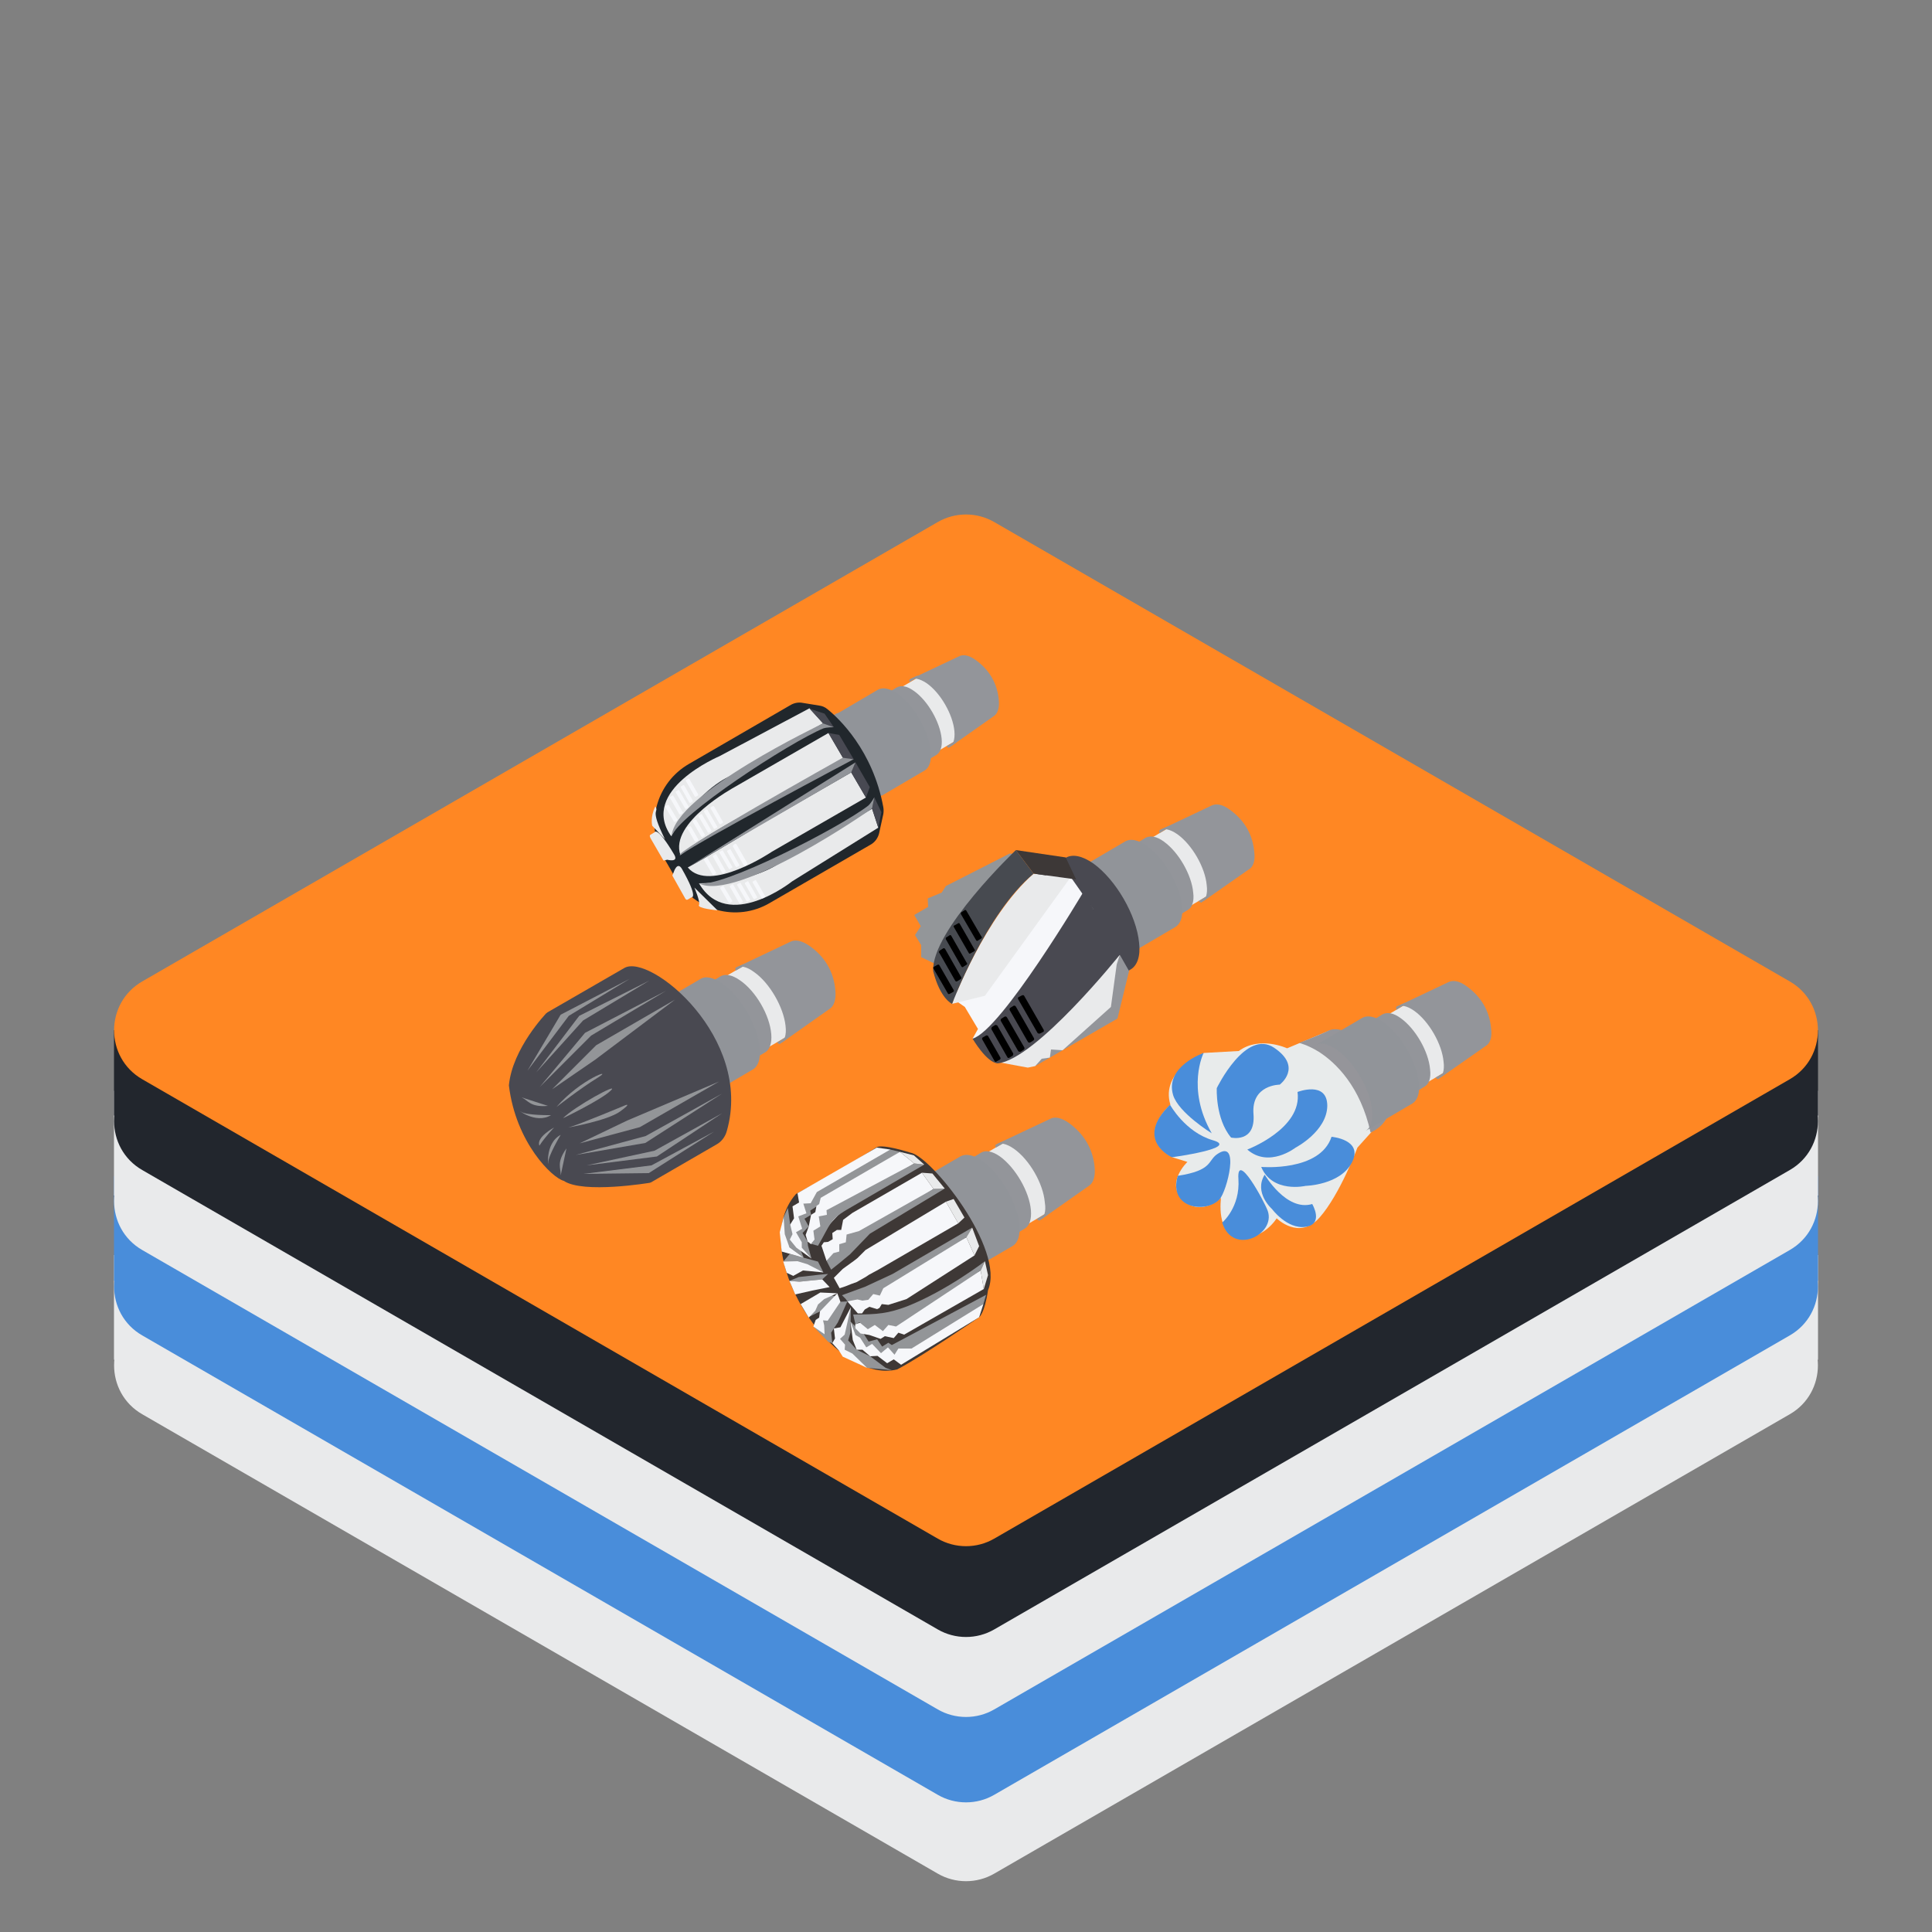 <?xml version="1.0" encoding="utf-8"?>
<!-- Generator: Adobe Illustrator 27.4.1, SVG Export Plug-In . SVG Version: 6.00 Build 0)  -->
<svg version="1.1" id="Layer_1" xmlns="http://www.w3.org/2000/svg" xmlns:xlink="http://www.w3.org/1999/xlink" x="0px" y="0px"
	 viewBox="0 0 500 500" style="enable-background:new 0 0 500 500;" xml:space="preserve">
<rect x="0" y="0" width="500" height="500" fill="#808080" stroke="none"/>
<style type="text/css">
	.st0{fill:#E9EAEB;}
	.st1{fill:#498DDA;}
	.st2{fill:#22262D;}
	.st3{fill:#FF8723;}
	.st4{fill:#494951;}
	.st5{fill:#93959A;}
	.st6{fill:#919499;}
	.st7{fill:#3D3837;}
	.st8{fill:#F6F7FA;}
	.st9{fill:#939699;}
	.st10{fill:#474A50;}
	.st11{fill:#E8EBEB;}
	.st12{fill:#95959A;}
	.st13{fill:#21272C;}
	.st14{fill:#484952;}
	.st15{fill:#939598;}
	.st16{fill:#3E3836;}
</style>
<path class="st0" d="M242.7,221.8L36.8,340.7c-9.7,5.6-9.7,19.7,0,25.3l205.9,118.9c4.5,2.6,10.1,2.6,14.6,0L463.2,366
	c9.7-5.6,9.7-19.7,0-25.3L257.3,221.8C252.8,219.2,247.2,219.2,242.7,221.8z"/>
<path class="st0" d="M470.5,324.8h-441v27.1h441V324.8z"/>
<path class="st1" d="M242.7,201.4L36.8,320.3c-9.7,5.6-9.7,19.7,0,25.3l205.9,118.9c4.5,2.6,10.1,2.6,14.6,0l205.9-118.9
	c9.7-5.6,9.7-19.7,0-25.3L257.3,201.4C252.8,198.8,247.2,198.8,242.7,201.4z"/>
<path class="st1" d="M470.5,304.4h-441v27.1h441V304.4z"/>
<path class="st0" d="M242.7,179.3L36.8,298.2c-9.7,5.6-9.7,19.7,0,25.3l205.9,118.9c4.5,2.6,10.1,2.6,14.6,0l205.9-118.9
	c9.7-5.6,9.7-19.7,0-25.3L257.3,179.3C252.8,176.7,247.2,176.7,242.7,179.3z"/>
<path class="st0" d="M470.5,282.3h-441v27.1h441V282.3z"/>
<path class="st2" d="M242.7,158.6L36.8,277.5c-9.7,5.6-9.7,19.7,0,25.3l205.9,118.9c4.5,2.6,10.1,2.6,14.6,0l205.9-118.9
	c9.7-5.6,9.7-19.7,0-25.3L257.3,158.6C252.8,156,247.2,156,242.7,158.6z"/>
<path class="st2" d="M470.5,266.6h-441v22.1h441V266.6z"/>
<path class="st3" d="M242.7,135.1L36.8,254c-9.7,5.6-9.7,19.7,0,25.3l205.9,118.9c4.5,2.6,10.1,2.6,14.6,0l205.9-118.9
	c9.7-5.6,9.7-19.7,0-25.3L257.3,135.1C252.8,132.5,247.2,132.5,242.7,135.1z"/>
<path class="st4" d="M298.9,236.3c3.6,2.5,6.2,1.1,5.8-3.3c-0.4-4.4-3.6-9.9-7.2-12.5c-3.6-2.5-6.2-1.1-5.8,3.3
	C292.1,228.2,295.4,233.7,298.9,236.3z"/>
<path class="st0" d="M303.2,237.3l10.2-6c1-0.6,1.6-2,1.4-4.2c-0.4-4.3-3.6-9.9-7.2-12.4c-1.8-1.3-3.3-1.5-4.4-0.9l-10.2,6
	c1-0.6,2.6-0.3,4.4,0.9c3.6,2.5,6.8,8.1,7.2,12.4C304.7,235.3,304.2,236.7,303.2,237.3z"/>
<path class="st5" d="M303.3,238c0,0-0.4-0.1-0.7-0.4l2.3-1.4l0.5,0.4L303.3,238z"/>
<path class="st5" d="M292.4,219.2c0,0-0.2,0.4,0,0.8l2.3-1.4l-0.1-0.7L292.4,219.2z"/>
<path class="st5" d="M303.3,238l4.1-2.5c1.1-0.6,1.7-2.2,1.4-4.5c-0.4-4.6-3.8-10.5-7.6-13.2c-1.9-1.4-3.5-1.6-4.7-1l-4.1,2.5
	c1.1-0.6,2.7-0.4,4.7,1c3.8,2.7,7.2,8.6,7.6,13.2C304.9,235.9,304.4,237.4,303.3,238z"/>
<path class="st5" d="M310.9,233.6c0,0-0.4-0.1-0.7-0.4l2.3-1.4l0.4,0.3L310.9,233.6z"/>
<path class="st5" d="M300.1,214.8c0,0-0.2,0.4,0,0.8l2.3-1.4v-0.4L300.1,214.8z"/>
<path class="st5" d="M310.9,233.6l12.3-8.6c1.1-0.6,1.7-2.2,1.4-4.5c-0.4-4.6-2.6-8.3-6.4-11c-1.9-1.4-3.5-1.6-4.7-1l-13.5,6.4
	c1.1-0.6,2.7-0.4,4.7,1c3.8,2.7,7.2,8.6,7.6,13.2C312.6,231.4,312,233,310.9,233.6z"/>
<path class="st6" d="M292.1,247l12.1-7.1c1.3-0.8,2-2.6,1.7-5.3c-0.5-5.5-4.6-12.5-9.1-15.7c-2.3-1.6-4.2-1.9-5.5-1.2l-12.1,7.1
	c1.3-0.8,3.3-0.4,5.5,1.2c4.5,3.2,8.6,10.2,9.1,15.7C294.1,244.4,293.4,246.2,292.1,247z"/>
<path class="st4" d="M282.8,256.7l9.8-5.8c1.7-1,2.6-3.4,2.2-6.9c-0.7-7.2-6-16.3-11.8-20.5c-3-2.1-5.5-2.5-7.2-1.5l-9.8,5.8
	c1.7-1,4.3-0.6,7.2,1.5c5.9,4.2,11.2,13.4,11.8,20.5C285.4,253.3,284.5,255.7,282.8,256.7z"/>
<path class="st7" d="M284.2,251.8c1.3-0.8,2-2.7,1.8-5.5c-0.5-5.7-4.7-12.9-9.4-16.3c-2.3-1.7-4.4-2-5.7-1.2l0.2,3.6l1-0.6
	c0.3,0.2,0.5,0.3,0.8,0.5c4.7,3.3,8.9,10.6,9.4,16.3c0,0.3,0,0.6,0,0.8l-1.1,0.6L284.2,251.8z"/>
<path class="st8" d="M246.4,258.3l3.3,2.3l3.4,5.7l-1.4,2.5l4.9,0.8l26.4-34.2l-9.1-13L246.4,258.3z"/>
<path class="st9" d="M261.3,220.9l-16.5,8.4l-1.1,1.7l-3.6,1.5l0.1,2.2l-3.6,2.1l1.7,2.9l-1.5,2.3l1.6,2.6v3.1l3.3,1.6l4.8-3.7
	l17.1-24.5L261.3,220.9z"/>
<path class="st5" d="M289.8,247.1l2.4,4.2l-3,12.3l-21.3,12.3l-5-0.2L289.8,247.1z"/>
<path class="st0" d="M289,249.6l-1.5,11L275,271.8l-3-0.2l-0.3,2.1l-2.1,0.3l-1.7,1.9l-1.9,0.4l-8.1-1.5l31.9-27.7L289,249.6z"/>
<path class="st4" d="M258.2,275.2c-2.9-0.2-6.5-6.4-6.5-6.4c7.4-2.1,28.7-38,28.7-38l9.4,16.3C289.8,247.1,268.1,274.2,258.2,275.2z
	"/>
<path class="st0" d="M267.5,226.1l9.3,1.3l-21.9,30.3l-8.5,2.1C246.4,259.7,254.8,237.3,267.5,226.1z"/>
<path class="st7" d="M275.8,221.9l2.7,5.7l-11-1.5l-4.6-6.1L275.8,221.9z"/>
<path class="st10" d="M262.9,220c0,0-21.9,20.9-21.4,31.3c1.8,7.2,4.9,8.5,4.9,8.5s8.8-23.5,21.1-33.7L262.9,220z"/>
<path d="M268.5,267.3l-5-8.7c-0.1-0.2-0.1-0.5,0.2-0.6l0.8-0.4c0.2-0.1,0.5-0.1,0.6,0.2l5,8.7c0.1,0.2,0.1,0.5-0.2,0.6l-0.8,0.4
	C268.9,267.5,268.6,267.5,268.5,267.3z"/>
<path d="M266,269.6l-4.7-8.2c-0.1-0.2,0-0.5,0.2-0.6l0.8-0.5c0.2-0.1,0.5,0,0.6,0.2l4.7,8.2c0.1,0.2,0,0.5-0.2,0.6l-0.8,0.5
	C266.4,269.9,266.1,269.8,266,269.6z"/>
<path d="M263.5,272l-4.5-7.8c-0.1-0.2,0-0.5,0.2-0.6l0.8-0.5c0.2-0.1,0.5,0,0.6,0.2l4.5,7.8c0.1,0.2,0,0.5-0.2,0.6l-0.8,0.5
	C263.9,272.2,263.6,272.2,263.5,272z"/>
<path d="M260.7,273.6l-4.1-7.2c-0.1-0.2,0-0.4,0.1-0.6l0.8-0.5c0.2-0.1,0.4,0,0.6,0.1l4.1,7.2c0.1,0.2,0,0.4-0.1,0.6l-0.8,0.5
	C261,273.9,260.8,273.8,260.7,273.6z"/>
<path d="M257.4,274.6l-3.2-5.6c-0.1-0.2,0-0.4,0.1-0.5l0.9-0.5c0.2-0.1,0.4,0,0.5,0.1l3.2,5.6c0.1,0.2,0,0.4-0.1,0.5l-0.9,0.5
	C257.8,274.9,257.5,274.8,257.4,274.6z"/>
<path d="M248.7,236.6l3.9,6.7c0.1,0.2,0.4,0.3,0.5,0.1l0.8-0.5c0.2-0.1,0.3-0.4,0.1-0.5l-3.9-6.7c-0.1-0.2-0.4-0.3-0.5-0.1l-0.8,0.5
	C248.7,236.1,248.6,236.4,248.7,236.6z"/>
<path d="M246.9,240l3.8,6.6c0.1,0.2,0.3,0.3,0.5,0.1l0.9-0.5c0.2-0.1,0.3-0.3,0.1-0.5l-3.8-6.6c-0.1-0.2-0.3-0.3-0.5-0.1l-0.9,0.5
	C246.8,239.5,246.7,239.8,246.9,240z"/>
<path d="M244.8,243.1l4,7c0.1,0.2,0.4,0.3,0.5,0.1l0.8-0.5c0.2-0.1,0.3-0.4,0.1-0.5l-4-7c-0.1-0.2-0.4-0.3-0.5-0.1l-0.8,0.5
	C244.8,242.6,244.7,242.9,244.8,243.1z"/>
<path d="M243.1,246.6l4.1,7.2c0.1,0.2,0.4,0.3,0.6,0.1l0.8-0.5c0.2-0.1,0.3-0.4,0.1-0.6l-4.1-7.2c-0.1-0.2-0.4-0.3-0.6-0.1l-0.8,0.5
	C243,246.2,242.9,246.5,243.1,246.6z"/>
<path d="M241.6,250.7l3.7,6.4c0.1,0.2,0.3,0.2,0.5,0.1l0.9-0.5c0.2-0.1,0.2-0.3,0.1-0.5l-3.7-6.4c-0.1-0.2-0.3-0.2-0.5-0.1l-0.9,0.5
	C241.5,250.3,241.5,250.5,241.6,250.7z"/>
<path class="st11" d="M333.1,271.3c0,0-7.1-3.3-12.5,0.7l-9,0.5c0,0-11.4,4.6-8.7,13.4c0,0-9.4,8,0.5,13.6l3.9,1.2
	c0,0-5.8,5.5-1.1,9.9c4.7,4.4,9.8-0.6,9.8-0.6s-1.4,9.7,4.8,10.3c6.2,0.6,9.6-5,9.6-5s5.8,5.8,11.1-0.2s9.8-18.1,9.8-18.1l3.6-4
	l-1-9.3l-9.6-17.1L333.1,271.3z"/>
<path class="st12" d="M336.2,269.9c0,0,2.2,0.5,5.1,2.3c4.4,2.8,10.8,9,13.4,20.9c9-4.1,4.6-15.7-0.3-21.5c-3.3-3.8-7.6-6-10.3-5
	C340.8,268.2,336.2,269.9,336.2,269.9z"/>
<path class="st1" d="M318.6,294.4c0,0,6.4,1.5,5.8-6.1c-0.6-7.6,6.8-7.6,6.8-7.6s6-4.5-1.4-9.5c-7.4-5.1-14.9,10.4-14.9,10.4
	S314.5,289.5,318.6,294.4z"/>
<path class="st1" d="M311.5,272.5c0,0-4.6,9.1,2.1,20.8c0,0-8.6-5.3-10-9.9C301.4,276,311.5,272.5,311.5,272.5z"/>
<path class="st1" d="M302.8,285.9c0,0,3.9,7.1,11.1,9.2c7.1,2-10.6,4.4-10.6,4.4S293.4,295.1,302.8,285.9z"/>
<path class="st1" d="M316.3,316.4c0,0,4.7-3.9,4.2-11.3s6.6,5.6,7.6,8.3C330.2,319.5,319,325.1,316.3,316.4z"/>
<path class="st1" d="M326.4,302c0,0,15.2,1.3,18.2-7.8c0,0,8.3,0.7,5.3,6.6c-3,5.9-12,6.1-12,6.1S329.3,308.9,326.4,302z"/>
<path class="st1" d="M322.8,297.5c0,0,14.3-5.4,13-14.9c0,0,7.7-3,7.7,3.6c-0.1,6.6-8.2,10.8-8.2,10.8S328.4,302.4,322.8,297.5z"/>
<path class="st1" d="M327.3,304c0,0,5.6,9.6,12.3,7.6c0,0,3.1,5.2-1.7,5.9c-4.8,0.7-8.7-4.6-8.7-4.6S324.4,308.7,327.3,304z"/>
<path class="st1" d="M315,298.7c-2.5,1.7-1.1,4.2-10.2,5.6c-2.5,8.5,7.3,9.8,10.8,6.1C317.5,308.4,321.1,294.5,315,298.7z"/>
<path class="st4" d="M360.2,282c3.6,2.5,6.2,1.1,5.8-3.3c-0.4-4.4-3.6-9.9-7.2-12.5c-3.6-2.5-6.2-1.1-5.8,3.3
	C353.4,273.8,356.7,279.4,360.2,282z"/>
<path class="st0" d="M364.5,283l10.2-6c1-0.6,1.6-2,1.4-4.2c-0.4-4.3-3.6-9.9-7.2-12.4c-1.8-1.3-3.3-1.5-4.4-0.9l-10.2,6
	c1-0.6,2.6-0.3,4.4,0.9c3.6,2.5,6.8,8.1,7.2,12.4C366,281,365.5,282.4,364.5,283z"/>
<path class="st5" d="M364.6,283.7c0,0-0.4-0.1-0.7-0.4l2.3-1.4l0.5,0.4L364.6,283.7z"/>
<path class="st5" d="M353.7,264.9c0,0-0.2,0.4,0,0.8l2.3-1.4l-0.1-0.7L353.7,264.9z"/>
<path class="st5" d="M364.6,283.7l4.1-2.5c1.1-0.6,1.7-2.2,1.4-4.5c-0.4-4.6-3.8-10.5-7.6-13.2c-1.9-1.4-3.5-1.6-4.7-1l-4.1,2.5
	c1.1-0.6,2.7-0.4,4.7,1c3.8,2.7,7.2,8.6,7.6,13.2C366.2,281.5,365.6,283.1,364.6,283.7z"/>
<path class="st5" d="M372.2,279.3c0,0-0.4-0.1-0.7-0.4l2.3-1.4l0.4,0.3L372.2,279.3z"/>
<path class="st5" d="M361.4,260.5c0,0-0.2,0.4,0,0.8l2.3-1.4v-0.4L361.4,260.5z"/>
<path class="st5" d="M372.2,279.3l12.3-8.6c1.1-0.6,1.7-2.2,1.4-4.5c-0.4-4.6-2.6-8.3-6.4-11c-1.9-1.4-3.5-1.6-4.7-1l-13.5,6.4
	c1.1-0.6,2.7-0.4,4.7,1c3.8,2.7,7.2,8.6,7.6,13.2C373.9,277.1,373.3,278.7,372.2,279.3z"/>
<path class="st6" d="M353.4,292.7l12.1-7.1c1.3-0.8,2-2.6,1.7-5.3c-0.5-5.5-4.6-12.5-9.1-15.7c-2.3-1.6-4.2-1.9-5.5-1.2l-12.1,7.1
	c1.3-0.8,3.3-0.4,5.5,1.2c4.5,3.2,8.6,10.2,9.1,15.7C355.4,290.1,354.7,291.9,353.4,292.7z"/>
<path class="st4" d="M234.3,196c3.4,2.4,5.8,1,5.4-3.1c-0.4-4.1-3.4-9.3-6.8-11.7c-3.4-2.4-5.8-1-5.4,3.1
	C227.9,188.4,231,193.6,234.3,196z"/>
<path class="st0" d="M238.3,197l8.5-5c1-0.6,1.5-1.9,1.3-3.9c-0.4-4.1-3.4-9.3-6.7-11.7c-1.7-1.2-3.1-1.4-4.1-0.9l-8.5,5
	c1-0.6,2.4-0.3,4.1,0.9c3.4,2.4,6.4,7.6,6.7,11.7C239.8,195.1,239.3,196.4,238.3,197z"/>
<path class="st5" d="M238.4,197.7c0,0-0.4,0-0.6-0.4l2.2-1.3l0.5,0.4L238.4,197.7z"/>
<path class="st5" d="M228.2,180c0,0-0.1,0.3,0,0.7l2.2-1.3l-0.1-0.6L228.2,180z"/>
<path class="st5" d="M238.4,197.7l3.9-2.3c1-0.6,1.6-2,1.4-4.2c-0.4-4.3-3.6-9.9-7.2-12.4c-1.8-1.3-3.3-1.5-4.4-0.9l-3.9,2.3
	c1-0.6,2.6-0.3,4.4,0.9c3.6,2.5,6.8,8.1,7.2,12.4C239.9,195.6,239.4,197.1,238.4,197.7z"/>
<path class="st5" d="M245.6,193.5c0,0-0.4,0-0.6-0.4l2.2-1.3l0.4,0.3L245.6,193.5z"/>
<path class="st5" d="M235.4,175.8c0,0-0.1,0.3,0,0.7l2.2-1.3l-0.1-0.4L235.4,175.8z"/>
<path class="st5" d="M245.6,193.5l11.5-8.1c1-0.6,1.6-2,1.4-4.2c-0.4-4.3-2.4-7.8-6-10.4c-1.8-1.3-3.3-1.5-4.4-0.9l-12.7,6
	c1-0.6,2.6-0.3,4.4,0.9c3.6,2.5,6.8,8.1,7.2,12.4C247.2,191.5,246.6,192.9,245.6,193.5z"/>
<path class="st6" d="M227.9,206.1l11.4-6.7c1.2-0.7,1.8-2.4,1.6-5c-0.5-5.1-4.3-11.8-8.5-14.8c-2.1-1.5-4-1.8-5.2-1.1l-11.4,6.7
	c1.2-0.7,3.1-0.4,5.2,1.1c4.2,3,8.1,9.6,8.5,14.8C229.7,203.6,229.1,205.4,227.9,206.1z"/>
<path class="st6" d="M228.3,205.8c2.7-1.5,2.1-7.5-1.2-13.3c-3.3-5.8-8.2-9.2-10.9-7.7c-2.7,1.5-2.1,7.5,1.2,13.3
	C220.8,203.9,225.7,207.3,228.3,205.8z"/>
<path class="st13" d="M171.8,222l3,5.2c4.9,8.5,15.9,11.5,24.4,6.5l26.1-15.1c1.1-0.6,1.9-1.7,2.2-2.9l1.1-5c0.1-0.6,0.1-1.2,0-1.8
	c-2.7-14.7-11.5-23-14.5-25.4c-0.6-0.5-1.3-0.8-2.1-0.9l-4.3-0.7c-1-0.2-2.1,0-3,0.5l-26.4,15.3C169.8,202.6,166.8,213.5,171.8,222z
	"/>
<path class="st0" d="M220.3,199.9l3.8,6.5l-24.3,14c0,0-16.1,10.9-21.8,4.1c4-2.1,18-10.6,18-10.6L220.3,199.9z"/>
<path class="st0" d="M218.2,196.2l-3.8-6.5l-24.3,14c0,0-17,9.2-14,17.6c4.6-4.2,17.8-11.1,17.8-11.1L218.2,196.2z"/>
<path class="st0" d="M225.7,209.3l1.6,4.9L205,228.1c0,0-16.7,13.3-24.1,0.5c14.9-0.2,21.2-5.5,21.2-5.5L225.7,209.3z"/>
<path class="st0" d="M213,187.2l-3.5-3.9l-23.3,12.4c0,0-20.9,8.8-12.5,20.7c7.6-12.8,15.4-15.6,15.4-15.6L213,187.2z"/>
<path class="st14" d="M218.2,196.2l2.8,0.4l-3.8-6.4l-2.8-0.5L218.2,196.2z"/>
<path class="st14" d="M220.3,199.9l1.1-2.6l3.7,6.4l-1,2.7L220.3,199.9z"/>
<path class="st14" d="M226.3,206.4l1.8,3.8l-0.8,4l-1.6-4.9L226.3,206.4z"/>
<path class="st14" d="M215.8,188.2l-2.4-3.5l-3.9-1.3l3.5,3.8L215.8,188.2z"/>
<path class="st0" d="M174,226.6l3.2,5.7c0.2,0.4,0.4,0.7,0.8,0.5l1-0.6c0,0,1.8,0.3-2.5-7.3c-1.2-2.1-2.1,0.7-2.1,0.7L174,226.6z"/>
<path class="st0" d="M171.7,222.7l-3.3-5.7c-0.2-0.4-0.4-0.8,0-1l1-0.6c0,0,0.6-1.8,5.1,5.8c1.2,2.1-1.8,1.3-1.8,1.3L171.7,222.7z"
	/>
<path class="st0" d="M185.7,235.6l-6-5.9c0,0,1.6,3.7,1.2,4.5C180.3,235.1,185.7,235.6,185.7,235.6z"/>
<path class="st0" d="M169.6,208.7c1.1,1.8-1.7,0.1,2.5,8.5c-3.3-3.5-3.3-3.5-3.3-3.5S168.2,211.5,169.6,208.7z"/>
<path class="st6" d="M180.8,228.6c5.6,1.4,36.4-14.3,43.9-20.1c0.7-0.6,1.6-2.2,1.6-2.2l-0.6,2.9
	C225.7,209.3,190.7,233.7,180.8,228.6z"/>
<path class="st6" d="M173.8,216.5c1.6-5.5,30.6-24.4,39.3-28c0.9-0.3,2.7-0.3,2.7-0.3l-2.8-1C213,187.3,174.4,205.4,173.8,216.5z"/>
<path class="st6" d="M178,224.5l43.4-27.2l-1.1,2.6L178,224.5z"/>
<path class="st6" d="M176.1,221.3c5.3-3.9,44.8-24.8,44.8-24.8l-2.8-0.4C218.1,196.1,172.7,221.5,176.1,221.3z"/>
<path class="st8" d="M177.5,202.1l2.3,4c0.1,0.1,0.2,0.1,0.3,0.1l0.5-0.3c0.1-0.1,0.1-0.2,0.1-0.3l-2.3-4c-0.1-0.1-0.2-0.1-0.3-0.1
	l-0.5,0.3C177.5,201.9,177.4,202,177.5,202.1z"/>
<path class="st8" d="M176.2,203.8l2.2,3.9c0.1,0.1,0.2,0.1,0.3,0.1l0.5-0.3c0.1-0.1,0.1-0.2,0.1-0.3l-2.2-3.9
	c-0.1-0.1-0.2-0.1-0.3-0.1l-0.5,0.3C176.2,203.5,176.2,203.7,176.2,203.8z"/>
<path class="st8" d="M174.9,205.1l2.4,4.1c0.1,0.1,0.2,0.2,0.3,0.1l0.5-0.3c0.1-0.1,0.2-0.2,0.1-0.3l-2.4-4.1
	c-0.1-0.1-0.2-0.2-0.3-0.1l-0.5,0.3C174.8,204.8,174.8,205,174.9,205.1z"/>
<path class="st8" d="M173.4,206.5l2.4,4.2c0.1,0.1,0.2,0.2,0.3,0.1l0.5-0.3c0.1-0.1,0.2-0.2,0.1-0.3l-2.4-4.2
	c-0.1-0.1-0.2-0.2-0.3-0.1l-0.5,0.3C173.4,206.3,173.3,206.4,173.4,206.5z"/>
<path class="st8" d="M172.2,208.9l2.2,3.7c0.1,0.1,0.2,0.1,0.3,0.1l0.5-0.3c0.1-0.1,0.1-0.2,0.1-0.3l-2.2-3.7
	c-0.1-0.1-0.2-0.1-0.3-0.1l-0.5,0.3C172.2,208.7,172.2,208.8,172.2,208.9z"/>
<path class="st8" d="M197.1,232.4l-2.3-4c-0.1-0.1,0-0.3,0.1-0.3l0.5-0.3c0.1-0.1,0.3,0,0.3,0.1l2.3,4c0.1,0.1,0,0.3-0.1,0.3
	l-0.5,0.3C197.3,232.5,197.2,232.5,197.1,232.4z"/>
<path class="st8" d="M195,232.6l-2.2-3.9c-0.1-0.1,0-0.3,0.1-0.3l0.5-0.3c0.1-0.1,0.3,0,0.3,0.1l2.2,3.9c0.1,0.1,0,0.3-0.1,0.3
	l-0.5,0.3C195.3,232.8,195.1,232.7,195,232.6z"/>
<path class="st8" d="M193.2,233.2l-2.4-4.1c-0.1-0.1,0-0.3,0.1-0.3l0.5-0.3c0.1-0.1,0.3,0,0.3,0.1l2.4,4.1c0.1,0.1,0,0.3-0.1,0.3
	l-0.5,0.3C193.4,233.3,193.3,233.3,193.2,233.2z"/>
<path class="st8" d="M191.3,233.7l-2.4-4.2c-0.1-0.1,0-0.3,0.1-0.3l0.5-0.3c0.1-0.1,0.3,0,0.3,0.1l2.4,4.2c0.1,0.1,0,0.3-0.1,0.3
	l-0.5,0.3C191.5,233.9,191.3,233.8,191.3,233.7z"/>
<path class="st8" d="M188.6,233.6l-2.2-3.7c-0.1-0.1,0-0.2,0.1-0.3l0.5-0.3c0.1-0.1,0.2,0,0.3,0.1l2.2,3.7c0.1,0.1,0,0.2-0.1,0.3
	l-0.5,0.3C188.8,233.7,188.7,233.7,188.6,233.6z"/>
<path class="st8" d="M183.9,209.2l2.3,4c0.1,0.1,0.2,0.1,0.3,0.1l0.5-0.3c0.1-0.1,0.1-0.2,0.1-0.3l-2.3-4c-0.1-0.1-0.2-0.1-0.3-0.1
	l-0.5,0.3C183.9,208.9,183.9,209.1,183.9,209.2z"/>
<path class="st8" d="M182.2,210.1l2.5,4.3c0.1,0.1,0.2,0.2,0.3,0.1l0.5-0.3c0.1-0.1,0.2-0.2,0.1-0.3l-2.5-4.3
	c-0.1-0.1-0.2-0.2-0.3-0.1l-0.5,0.3C182.2,209.9,182.2,210,182.2,210.1z"/>
<path class="st8" d="M180.8,211.3l2.4,4.1c0.1,0.1,0.2,0.2,0.3,0.1l0.5-0.3c0.1-0.1,0.2-0.2,0.1-0.3l-2.4-4.1
	c-0.1-0.1-0.2-0.2-0.3-0.1l-0.5,0.3C180.8,211,180.7,211.2,180.8,211.3z"/>
<path class="st8" d="M179.3,212.7l2.2,3.8c0.1,0.1,0.2,0.1,0.3,0.1l0.5-0.3c0.1-0.1,0.1-0.2,0.1-0.3l-2.2-3.8
	c-0.1-0.1-0.2-0.1-0.3-0.1l-0.5,0.3C179.3,212.5,179.3,212.6,179.3,212.7z"/>
<path class="st8" d="M177.9,214.4l1.9,3.3c0.1,0.1,0.2,0.1,0.3,0.1l0.5-0.3c0.1-0.1,0.1-0.2,0.1-0.3l-1.9-3.3
	c-0.1-0.1-0.2-0.1-0.3-0.1l-0.5,0.3C177.9,214.1,177.9,214.3,177.9,214.4z"/>
<path class="st8" d="M192.5,224l-2.8-4.9c-0.1-0.1,0-0.3,0.1-0.4l0.4-0.3c0.1-0.1,0.3,0,0.4,0.1l2.8,4.9c0.1,0.1,0,0.3-0.1,0.4
	l-0.4,0.3C192.7,224.1,192.6,224.1,192.5,224z"/>
<path class="st8" d="M190.4,224.3l-2.2-3.9c-0.1-0.1,0-0.3,0.1-0.3l0.5-0.3c0.1-0.1,0.3,0,0.3,0.1l2.2,3.9c0.1,0.1,0,0.3-0.1,0.3
	l-0.5,0.3C190.6,224.4,190.5,224.4,190.4,224.3z"/>
<path class="st8" d="M188.6,224.8l-2.4-4.1c-0.1-0.1,0-0.3,0.1-0.3l0.5-0.3c0.1-0.1,0.3,0,0.3,0.1l2.4,4.1c0.1,0.1,0,0.3-0.1,0.3
	l-0.5,0.3C188.8,225,188.7,224.9,188.6,224.8z"/>
<path class="st8" d="M186.9,225.9l-2.4-4.2c-0.1-0.1,0-0.3,0.1-0.3l0.5-0.3c0.1-0.1,0.3,0,0.3,0.1l2.4,4.2c0.1,0.1,0,0.3-0.1,0.3
	l-0.5,0.3C187.1,226,187,226,186.9,225.9z"/>
<path class="st8" d="M184.4,226.3l-2.2-3.7c-0.1-0.1,0-0.2,0.1-0.3l0.5-0.3c0.1-0.1,0.2,0,0.3,0.1l2.2,3.7c0.1,0.1,0,0.2-0.1,0.3
	l-0.5,0.3C184.6,226.5,184.5,226.4,184.4,226.3z"/>
<path class="st4" d="M189.2,273c3.8,2.7,6.5,1.1,6.1-3.4c-0.4-4.6-3.8-10.5-7.6-13.1c-3.8-2.7-6.5-1.1-6.1,3.4
	C182,264.5,185.4,270.4,189.2,273z"/>
<path class="st0" d="M193.6,274.1l9.6-5.6c1.1-0.6,1.6-2.1,1.4-4.4c-0.4-4.6-3.8-10.4-7.6-13.1c-1.9-1.3-3.5-1.6-4.6-1l-9.6,5.6
	c1.1-0.6,2.7-0.4,4.6,1c3.8,2.7,7.1,8.5,7.6,13.1C195.3,272,194.7,273.5,193.6,274.1z"/>
<path class="st5" d="M193.7,274.9c0,0-0.4-0.1-0.7-0.4l2.5-1.4l0.5,0.5L193.7,274.9z"/>
<path class="st5" d="M182.3,255.1c0,0-0.2,0.4,0,0.8l2.5-1.4l-0.1-0.7L182.3,255.1z"/>
<path class="st5" d="M193.7,274.9l4.4-2.6c1.1-0.7,1.7-2.3,1.5-4.7c-0.4-4.9-4-11.1-8.1-13.9c-2-1.4-3.7-1.7-4.9-1.1l-4.4,2.6
	c1.2-0.7,2.9-0.4,4.9,1.1c4,2.8,7.6,9.1,8.1,13.9C195.5,272.6,194.9,274.2,193.7,274.9z"/>
<path class="st5" d="M201.8,270.2c0,0-0.4-0.1-0.7-0.4l2.4-1.5l0.4,0.4L201.8,270.2z"/>
<path class="st5" d="M190.4,250.4c0,0-0.2,0.4,0,0.8l2.5-1.4l-0.1-0.4L190.4,250.4z"/>
<path class="st5" d="M201.8,270.2l12.9-9.1c1.1-0.7,1.7-2.3,1.5-4.7c-0.4-4.9-2.7-8.8-6.7-11.6c-2-1.4-3.7-1.7-4.9-1.1l-14.3,6.8
	c1.2-0.7,2.9-0.4,4.9,1.1c4,2.8,7.6,9.1,8.1,13.9C203.6,267.9,203,269.5,201.8,270.2z"/>
<path class="st6" d="M182,284.3l12.8-7.5c1.4-0.8,2.1-2.7,1.8-5.6c-0.5-5.8-4.8-13.2-9.6-16.6c-2.4-1.7-4.4-2.1-5.8-1.2l-12.8,7.5
	c1.4-0.8,3.4-0.5,5.8,1.2c4.8,3.4,9,10.8,9.6,16.6C184,281.6,183.3,283.5,182,284.3z"/>
<path class="st4" d="M141.4,262.2l6.6-0.2l9,6.9l-4.7,4.7l11.7,17.6l5.4-0.8l0.8,11.5l-2,4.2c0,0-17.3,2.9-22.3-0.5
	c-2.9-0.7-12.4-9.8-14.2-24.7C132.6,271.3,141.4,262.2,141.4,262.2z"/>
<path class="st4" d="M161.6,250.5c6.7-3.8,33.4,18.1,26.5,42.2c-0.4,1.5-1.4,2.8-2.7,3.5l-17.1,9.9l-26.8-44L161.6,250.5z"/>
<path class="st15" d="M147.1,291.8c0,0,10.1-1.8,13.3-4.1c3.2-2.3,1.5-1.7,1.5-1.7S149.5,291.2,147.1,291.8z"/>
<path class="st15" d="M145.7,289.4c0,0,10-4.8,12.4-7.2C160.5,279.9,148.6,286.4,145.7,289.4z"/>
<path class="st15" d="M144,286.5c0,0,6.3-4.9,10.7-7.6C159.1,276.2,150.3,279.2,144,286.5z"/>
<path class="st15" d="M174.7,258.7l-20.4,11.8l-11.4,11.4l11.2-7.7L174.7,258.7z"/>
<path class="st15" d="M151.4,267.3l-11.7,14L153,268l19.4-11.6L151.4,267.3z"/>
<path class="st15" d="M138.8,277.5l11.1-14.6l18.1-9.1l-17.1,10.3L138.8,277.5z"/>
<path class="st15" d="M145.1,262.6l-8.6,14.5l10.7-14.2l15.8-9.6L145.1,262.6z"/>
<path class="st15" d="M186.1,279.9l-20.5,11.8l-15.6,4.2l12.3-5.9L186.1,279.9z"/>
<path class="st15" d="M167,295.8l-18,3.1l18.1-4.9l19.8-11L167,295.8z"/>
<path class="st15" d="M151.8,301.6l18.2-2.3l16.9-11.2l-17.5,9.7L151.8,301.6z"/>
<path class="st15" d="M167.9,303.6l-16.9,0.2l17.6-2.2l16.3-8.8L167.9,303.6z"/>
<path class="st15" d="M145.1,293.7c0,0-3.3,5.5-3.2,7.2C142,302.7,140.8,296,145.1,293.7z"/>
<path class="st15" d="M143.4,291.8c0,0-4.7,2.5-3.8,4.7C141,294.3,143.4,291.8,143.4,291.8z"/>
<path class="st15" d="M142.6,288.6c0,0-6.4,0.1-7.8-0.9C133.4,286.7,138.5,291.1,142.6,288.6z"/>
<path class="st15" d="M135,284c1.7,0.8,2.2,2.6,6.8,2.2L135,284z"/>
<path class="st15" d="M145.1,304.2c0.1-1.9-1.2-3.2,1.5-7L145.1,304.2z"/>
<path class="st4" d="M256.5,318.7c3.7,2.7,6.4,1.1,6-3.4c-0.4-4.6-3.8-10.4-7.5-13.1c-3.7-2.7-6.4-1.1-6,3.4
	C249.3,310.2,252.7,316,256.5,318.7z"/>
<path class="st0" d="M260.9,319.8l9.5-5.6c1.1-0.6,1.6-2.1,1.4-4.4c-0.4-4.5-3.8-10.4-7.5-13c-1.9-1.3-3.5-1.6-4.6-1l-9.5,5.6
	c1.1-0.6,2.7-0.4,4.6,1c3.7,2.7,7.1,8.5,7.5,13C262.5,317.6,262,319.1,260.9,319.8z"/>
<path class="st5" d="M261,320.5c0,0-0.4-0.1-0.7-0.4l2.5-1.4l0.5,0.5L261,320.5z"/>
<path class="st5" d="M249.6,300.8c0,0-0.2,0.4,0,0.8l2.5-1.4l-0.1-0.7L249.6,300.8z"/>
<path class="st5" d="M261,320.5l4.3-2.6c1.1-0.7,1.7-2.3,1.5-4.7c-0.4-4.8-4-11-8-13.9c-2-1.4-3.7-1.7-4.9-1l-4.3,2.6
	c1.2-0.7,2.9-0.4,4.9,1c4,2.8,7.6,9,8,13.9C262.7,318.2,262.1,319.8,261,320.5z"/>
<path class="st5" d="M269,315.9c0,0-0.4-0.1-0.7-0.4l2.4-1.5l0.4,0.4L269,315.9z"/>
<path class="st5" d="M257.7,296.2c0,0-0.2,0.4,0,0.8l2.5-1.4l-0.1-0.4L257.7,296.2z"/>
<path class="st5" d="M269,315.9l12.8-9c1.1-0.7,1.7-2.3,1.5-4.7c-0.4-4.8-2.7-8.7-6.7-11.6c-2-1.4-3.7-1.7-4.9-1l-14.2,6.7
	c1.2-0.7,2.9-0.4,4.9,1c4,2.8,7.6,9,8,13.9C270.8,313.6,270.2,315.2,269,315.9z"/>
<path class="st6" d="M249.3,329.9l12.7-7.4c1.4-0.8,2.1-2.7,1.8-5.5c-0.5-5.7-4.8-13.1-9.5-16.5c-2.4-1.7-4.4-2-5.8-1.2l-12.7,7.4
	c1.4-0.8,3.4-0.4,5.8,1.2c4.7,3.4,9,10.7,9.5,16.5C251.4,327.2,250.6,329.1,249.3,329.9z"/>
<path class="st8" d="M244.8,311l3.2,5.6l-20.7,12l-2.4-0.3v1.6l-0.9,0.6l-1.8-0.8l-0.5,2.1l-1.4,0.5l-1.4-0.7l-0.1,1.3l-1.5,0.5
	l-1.5-2.7l1-1l1.4,0.4l-0.1-1.7l1.1-0.8l1.6,0.4l0.2-1.7l0.9-0.7l1.4,0.3l0.7-2.4L244.8,311z"/>
<path class="st16" d="M235.6,298.3c5.3,0.8,24.6,25,20.1,35.6c-0.9,6.1-2.3,7-2.3,7s-14.5,10-21.2,13.5
	c-16.7,4.2-39.3-30.6-26.2-45.4c11.2-6,19.3-11.1,20.9-12.1C228.5,296,235.6,298.3,235.6,298.3z"/>
<path class="st15" d="M220.2,338.3l-0.1,6.6l-0.6,2l2.2,2.4l3.5,1.7l4,3l1.6,0.6l-6.4-0.6l-4.3-2.6l-3.3-3.6l1.1-3.6L220.2,338.3z"
	/>
<path class="st15" d="M217.5,336.9l1.8-0.1l-1.7,3.8l-0.8,1.7l-1,1.5l-0.7,1.1l0.3,2.7l-1-0.3l-3.9-4l1.3-0.7l1.9-3.5L217.5,336.9z"
	/>
<path class="st15" d="M254.5,337.5l0.7-2.4l-24.4,13l-0.9-0.6l-1.6,1l-1.3-1.9l-2.2,0.6l-1.4-2.2l-0.9-0.6l-2.4-2.4l1.4,5.5l3.9,2.3
	l4.4,1.2l4,0.4l18.8-11.5L254.5,337.5z"/>
<path class="st8" d="M254.5,337.5L235.9,349h-3.4l-1,1.6l-1.7-1.9l-1.8,1.5l-2.3-2.4l-1.5,0.9l-1.6-2.5l-1.2-0.7l-1.3-3.5l0.6,4.8
	l1,2.5h1.5l2,1.7l1.9-0.1l2.5,1.9l1.7-1l1.9,1.4l20.2-12.3L254.5,337.5z"/>
<path class="st15" d="M230.4,297.5l2.5,0.6l-23.2,15.2l0.2,1.1l-1.7,1l1.1,2l-1.6,1.7l1.3,2.2l0.1,1.1l0.9,3.3l-4.1-3.9l-0.2-4.5
	l1-4.4l1.6-3.8l19.1-11L230.4,297.5z"/>
<path class="st8" d="M254.6,333.6L234,345.4l-1.5-0.5l-1.2,1.4l-2.3-0.5l-1.1,0.7l-2.9-1l-2.3-0.4l-1.3-1.3l-0.1-1.1l15-4.4
	l17.5-9.5L254.6,333.6z"/>
<path class="st15" d="M254.9,326.4l-1.1,2.4l-21.9,14.5l-2-0.4l-1.4,1.6l-2.1-1.6l-1.8,1.1l-2.2-1.8l-1,0.6l-0.6-2.6
	c6.4,0,9.1-0.3,13.9-2.1C245.1,334,254.9,326.4,254.9,326.4z"/>
<path class="st8" d="M250.1,320.2l2.1,4.7l-17.6,11.3l-4.7,1.5l-1.7-0.2l-0.6,1l-0.6,0.3l-2-0.6l-1.2,0.7l-0.7,1H222l-2.7-3.1
	L250.1,320.2z"/>
<path class="st15" d="M250.1,320.2l1.5-2.5l-20.6,12l-7.1,3.3l-6,2.2l1,1l0.4,0.6l2.6-0.5l1.3,0.3l1.5-0.2l1.3-1.5l1.7,0.4l0.9-1.9
	L250.1,320.2z"/>
<path class="st0" d="M251.6,317.7l1.8,4.8l-1.2,2.4l-2.1-4.7L251.6,317.7z"/>
<path class="st8" d="M241.6,307.7l-3-4.2l-18,10.4l-2.4,1.8l-0.5,2.6h-1.1l-1.2,0.8l0.1,1.6l-1.2,0.7l-1.1,0.1l-0.6,0.9l1.3,3.9
	L241.6,307.7z"/>
<path class="st15" d="M241.6,307.7l2.9-0.1l-19.4,11.7l-5.1,5.3l-2.9,2.4l-2,1.6l-1.2-2.3l1.8-2l1.5-0.4V322l1.7-0.5l0.2-2l3.2-0.9
	L241.6,307.7z"/>
<path class="st0" d="M244.5,307.6l-3.2-3.9l-2.7-0.2l3,4.2L244.5,307.6z"/>
<path class="st8" d="M244.8,311l3.2,5.6l-20.7,12l-2.4,1.3l-0.9,0.6l-2.3,1.3l-1.4,0.5l-1.5,0.6l-1.5,0.5l-1.5-2.7l1-1l1.3-1.3
	l1.1-0.8l1.8-1.3l0.9-0.7l2.1-2.1L244.8,311z"/>
<path class="st15" d="M209.6,340.7l2.6-1.3l2.9-1.1l2-2.6l-2.1-0.5l-4.5,1.7L209.6,340.7z"/>
<path class="st15" d="M204.3,331.5l2.4-1l5.3-0.6l2.3-0.2l-1.5,1.4l-5.9,0.6L204.3,331.5z"/>
<path class="st15" d="M202.7,326.5l1.7-2l3.6,1l3.7,1l1.4,2.8L202.7,326.5z"/>
<path class="st15" d="M203.9,312.6l-1.1,2.4l-0.5,4.9l2,2.9l3.7,2.7l-3.5-8.6L203.9,312.6z"/>
<path class="st0" d="M246.8,310.3l2.8,4.8l-1.6,1.5l-3.2-5.6L246.8,310.3z"/>
<path class="st0" d="M254.9,326.4l0.8,3.6l-1.1,3.6l-0.8-4.8L254.9,326.4z"/>
<path class="st8" d="M232.9,298.1L212.4,310l-0.4,1.6l-0.7,0.5l-0.3,1.6l-1.1,0.7l-0.6,3l-0.8,2.2l0.5,1.7l0.9,0.7l9.7-10.4l17-10.5
	L232.9,298.1z"/>
<path class="st15" d="M239.2,301.4l-2.6-0.3l-22.7,12.1l0.1,1.2l-2.1,0.4l0.4,2.6l-1.8,1.1l0.3,2.3l-0.9,1.1l1.8,0.5
	c3.2-5.5,3-6.7,7.4-9.3C230.1,306.7,239.2,301.4,239.2,301.4z"/>
<path class="st0" d="M239.2,301.4l-2.7-2.4l-3.6-0.9l3.7,3L239.2,301.4z"/>
<path class="st8" d="M230.4,297.5l-19,11l-1.6,2.9l-1.9,0.1l0.8,2.5l-2.1,0.8l1,3.2l-1.6,0.9l1.5,2.6v1.4l2.5,2.8l-3.9-2.8l-1.7-2.1
	l0.7-1.4l-0.6-2.5l1-1.6l-0.4-3.1l1.7-1l-0.4-2.4l20.5-11.8L230.4,297.5z"/>
<path class="st8" d="M217.5,343.5l2.7-5.2l-1.6,7.1l-1.2,1.1l1.3,1.5l-0.1,1.3l2,1l3.8,3.7l-6.3-2.9l-1-1.6l-1.7-1.9l0.7-1.2
	l-0.3-2.6L217.5,343.5z"/>
<path class="st8" d="M217.5,336.9l-3.3,4.9l-1.2-0.1l0.3,1.3l0.1,2.3l-2.9-2l0.6-1.7l0.9-0.6l0.2-1.6l4.5-4.7L217.5,336.9z"/>
<path class="st8" d="M207.2,337.5l2.1,3.5l1.7-1.8l0.7-1.6l1.6-1.4l3.4-1.5l-4.4-0.2L207.2,337.5z"/>
<path class="st8" d="M205.8,335l4.4-1l4.5-0.9l-1.9-2l-5.9,0.6l-2.6-0.2L205.8,335z"/>
<path class="st8" d="M213.1,329.3l-5.3-0.5l-2.5,1.4l-1.7-0.8l-0.9-2.9l3.7-0.1l2.6,0.8L213.1,329.3z"/>
<path class="st8" d="M202.3,323.9l-0.5-5l1-3.9l0.3,4.4l1.2,3.4l3.7,2.7L202.3,323.9z"/>
</svg>
